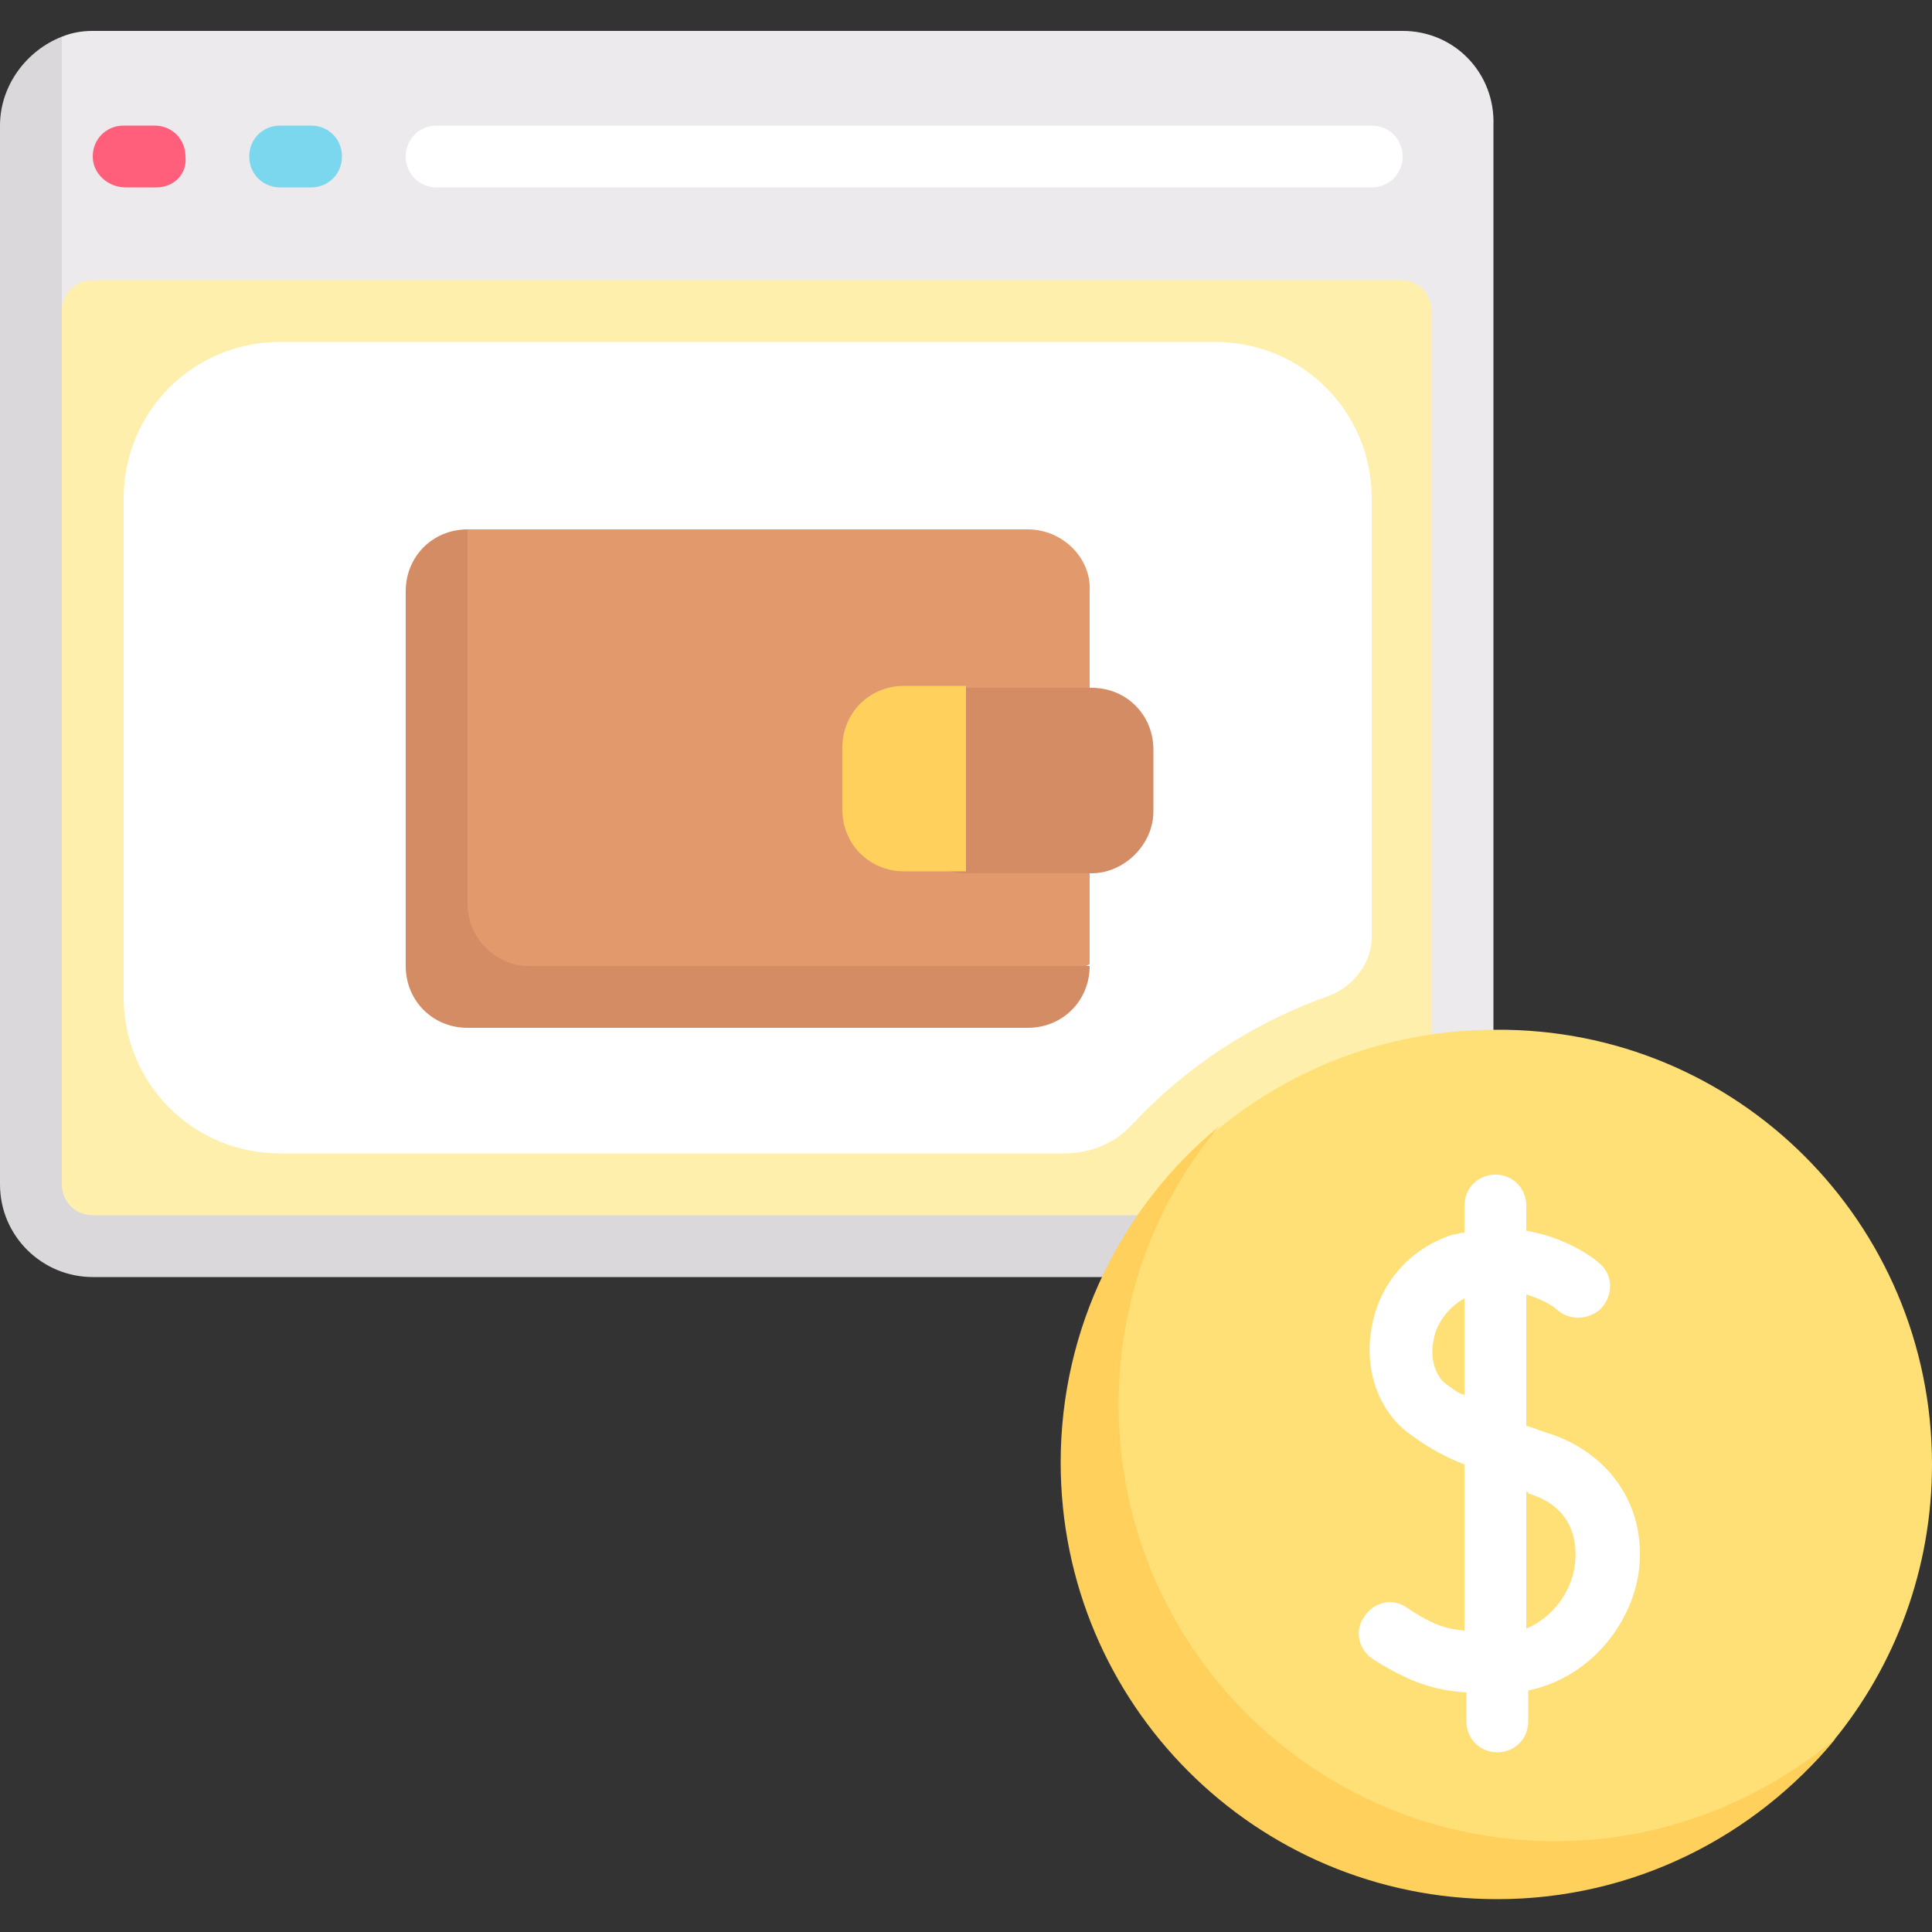 <?xml version="1.0" encoding="utf-8"?>
<!-- Generator: Adobe Illustrator 25.4.1, SVG Export Plug-In . SVG Version: 6.00 Build 0)  -->
<svg version="1.1" id="Capa_1" xmlns="http://www.w3.org/2000/svg" xmlns:xlink="http://www.w3.org/1999/xlink" x="0px" y="0px"
	 width="100px" height="100px" viewBox="0 0 100 100" style="enable-background:new 0 0 100 100;" xml:space="preserve">
<rect x="0" y="0" width="100" height="100" fill="#333333" stroke="none"/>
<style type="text/css">
	.st0{fill:#ECEAEC;}
	.st1{fill:#DBD8DB;}
	.st2{fill:#FFEFAC;}
	.st3{fill:#FF5F7A;}
	.st4{fill:#FFFFFF;}
	.st5{fill:#7AD7EE;}
	.st6{fill:#FFE077;}
	.st7{fill:#FFD05B;}
	.st8{fill:#E29A6C;}
	.st9{fill:#D48C64;}
</style>
<g>
	<path class="st0" d="M72.6,1.6H4.8c-0.6,0-1.1,0.1-1.6,0.3L1.5,6.5v52.7c0,2.7,2.2,4.8,4.8,4.8h66.2c2.7,0,4.8-2.2,4.8-4.8V6.5
		C77.4,3.8,75.3,1.6,72.6,1.6L72.6,1.6z"/>
	<path class="st1" d="M3.2,16.1V1.9C1.4,2.6,0,4.4,0,6.5v54.8c0,2.7,2.2,4.8,4.8,4.8h67.7c2.1,0,3.9-1.4,4.5-3.2L3.2,16.1z"/>
	<path class="st2" d="M72.6,62.9H4.8c-0.9,0-1.6-0.7-1.6-1.6V16.1c0-0.9,0.7-1.6,1.6-1.6h67.7c0.9,0,1.6,0.7,1.6,1.6v45.2
		C74.2,62.2,73.5,62.9,72.6,62.9z"/>
	<g>
		<path class="st3" d="M8.1,9.7H6.5C5.6,9.7,4.8,9,4.8,8.1c0-0.9,0.7-1.6,1.6-1.6h1.6c0.9,0,1.6,0.7,1.6,1.6C9.7,9,9,9.7,8.1,9.7z"
			/>
	</g>
	<g>
		<path class="st4" d="M71,9.7H22.6C21.7,9.7,21,9,21,8.1c0-0.9,0.7-1.6,1.6-1.6H71c0.9,0,1.6,0.7,1.6,1.6C72.6,9,71.9,9.7,71,9.7z"
			/>
	</g>
	<g>
		<path class="st5" d="M16.1,9.7h-1.6c-0.9,0-1.6-0.7-1.6-1.6c0-0.9,0.7-1.6,1.6-1.6h1.6c0.9,0,1.6,0.7,1.6,1.6
			C17.7,9,17,9.7,16.1,9.7z"/>
	</g>
	<path class="st4" d="M71,48.5V25.8c0-4.5-3.6-8.1-8.1-8.1H14.5c-4.5,0-8.1,3.6-8.1,8.1v25.8c0,4.5,3.6,8.1,8.1,8.1h40.6
		c1.3,0,2.6-0.5,3.5-1.5c2.8-3,6.3-5.3,10.3-6.7C70.1,51,71,49.8,71,48.5L71,48.5z"/>
	<path class="st6" d="M100,75.8c0,5.4-1.9,10.4-5.1,14.3c-4.1,5-10.4,7.2-17.5,7.2c-12.5,0-21.3-9-21.3-21.5c0-7,1.9-13.3,7-17.4
		c3.9-3.2,8.9-5.1,14.3-5.1C89.9,53.2,100,63.3,100,75.8L100,75.8z"/>
	<path class="st7" d="M80.5,95.3c-12.5,0-22.6-10.1-22.6-22.6c0-5.4,1.9-10.5,5.2-14.4c-5,4.1-8.2,10.4-8.2,17.4
		c0,12.5,10.1,22.6,22.6,22.6c7,0,13.3-3.2,17.5-8.3C91,93.3,86,95.3,80.5,95.3L80.5,95.3z"/>
	<path class="st4" d="M80.2,74.2c-0.4-0.1-0.8-0.3-1.2-0.4V67c1,0.3,1.5,0.7,1.6,0.8c0.7,0.6,1.7,0.5,2.3-0.1
		c0.6-0.7,0.6-1.7-0.1-2.3c-0.1-0.1-1.5-1.3-3.8-1.7v-1.3c0-0.9-0.7-1.6-1.6-1.6c-0.9,0-1.6,0.7-1.6,1.6v1.4c-0.2,0-0.4,0.1-0.6,0.1
		c-2.2,0.7-3.8,2.5-4.2,4.8c-0.4,2.1,0.3,4.2,1.8,5.4c0.8,0.6,1.7,1.2,3,1.7v8.6c-1.1-0.1-1.8-0.4-3-1.2c-0.7-0.5-1.7-0.3-2.2,0.5
		c-0.5,0.7-0.3,1.7,0.5,2.2c1.9,1.2,3.2,1.6,4.8,1.7v1.5c0,0.9,0.7,1.6,1.6,1.6c0.9,0,1.6-0.7,1.6-1.6v-1.6c3.3-0.7,5.3-3.5,5.7-6
		C85.3,78.2,83.5,75.3,80.2,74.2z M74.8,71.6c-0.5-0.4-0.8-1.3-0.6-2.2c0.1-0.8,0.7-1.7,1.6-2.2v5C75.4,72.1,75.1,71.8,74.8,71.6
		L74.8,71.6z M81.5,81.1c-0.2,1.3-1.1,2.6-2.5,3.2v-7.1c0,0,0.1,0,0.1,0.1C81.8,78.1,81.6,80.4,81.5,81.1L81.5,81.1z"/>
	<path class="st8" d="M53.2,27.4h-29l-1.6,3.2v17.9c0,1.8,1.4,3.2,3.2,3.2h27.4l3.2-1.8V30.6C56.5,28.9,55,27.4,53.2,27.4z"/>
	<path class="st9" d="M56.5,45.2H50c-1.8,0-3.2-1.4-3.2-3.2v-3.2c0-1.8,1.4-3.2,3.2-3.2h6.5c1.8,0,3.2,1.4,3.2,3.2v3.2
		C59.7,43.7,58.2,45.2,56.5,45.2z"/>
	<path class="st7" d="M50,35.5h-3.2c-1.8,0-3.2,1.4-3.2,3.2v3.2c0,1.8,1.4,3.2,3.2,3.2H50V35.5z"/>
	<path class="st9" d="M24.2,46.8V27.4c-1.8,0-3.2,1.4-3.2,3.2V50c0,1.8,1.4,3.2,3.2,3.2h29c1.8,0,3.2-1.4,3.2-3.2h-29
		C25.6,50,24.2,48.5,24.2,46.8L24.2,46.8z"/>
</g>
</svg>
